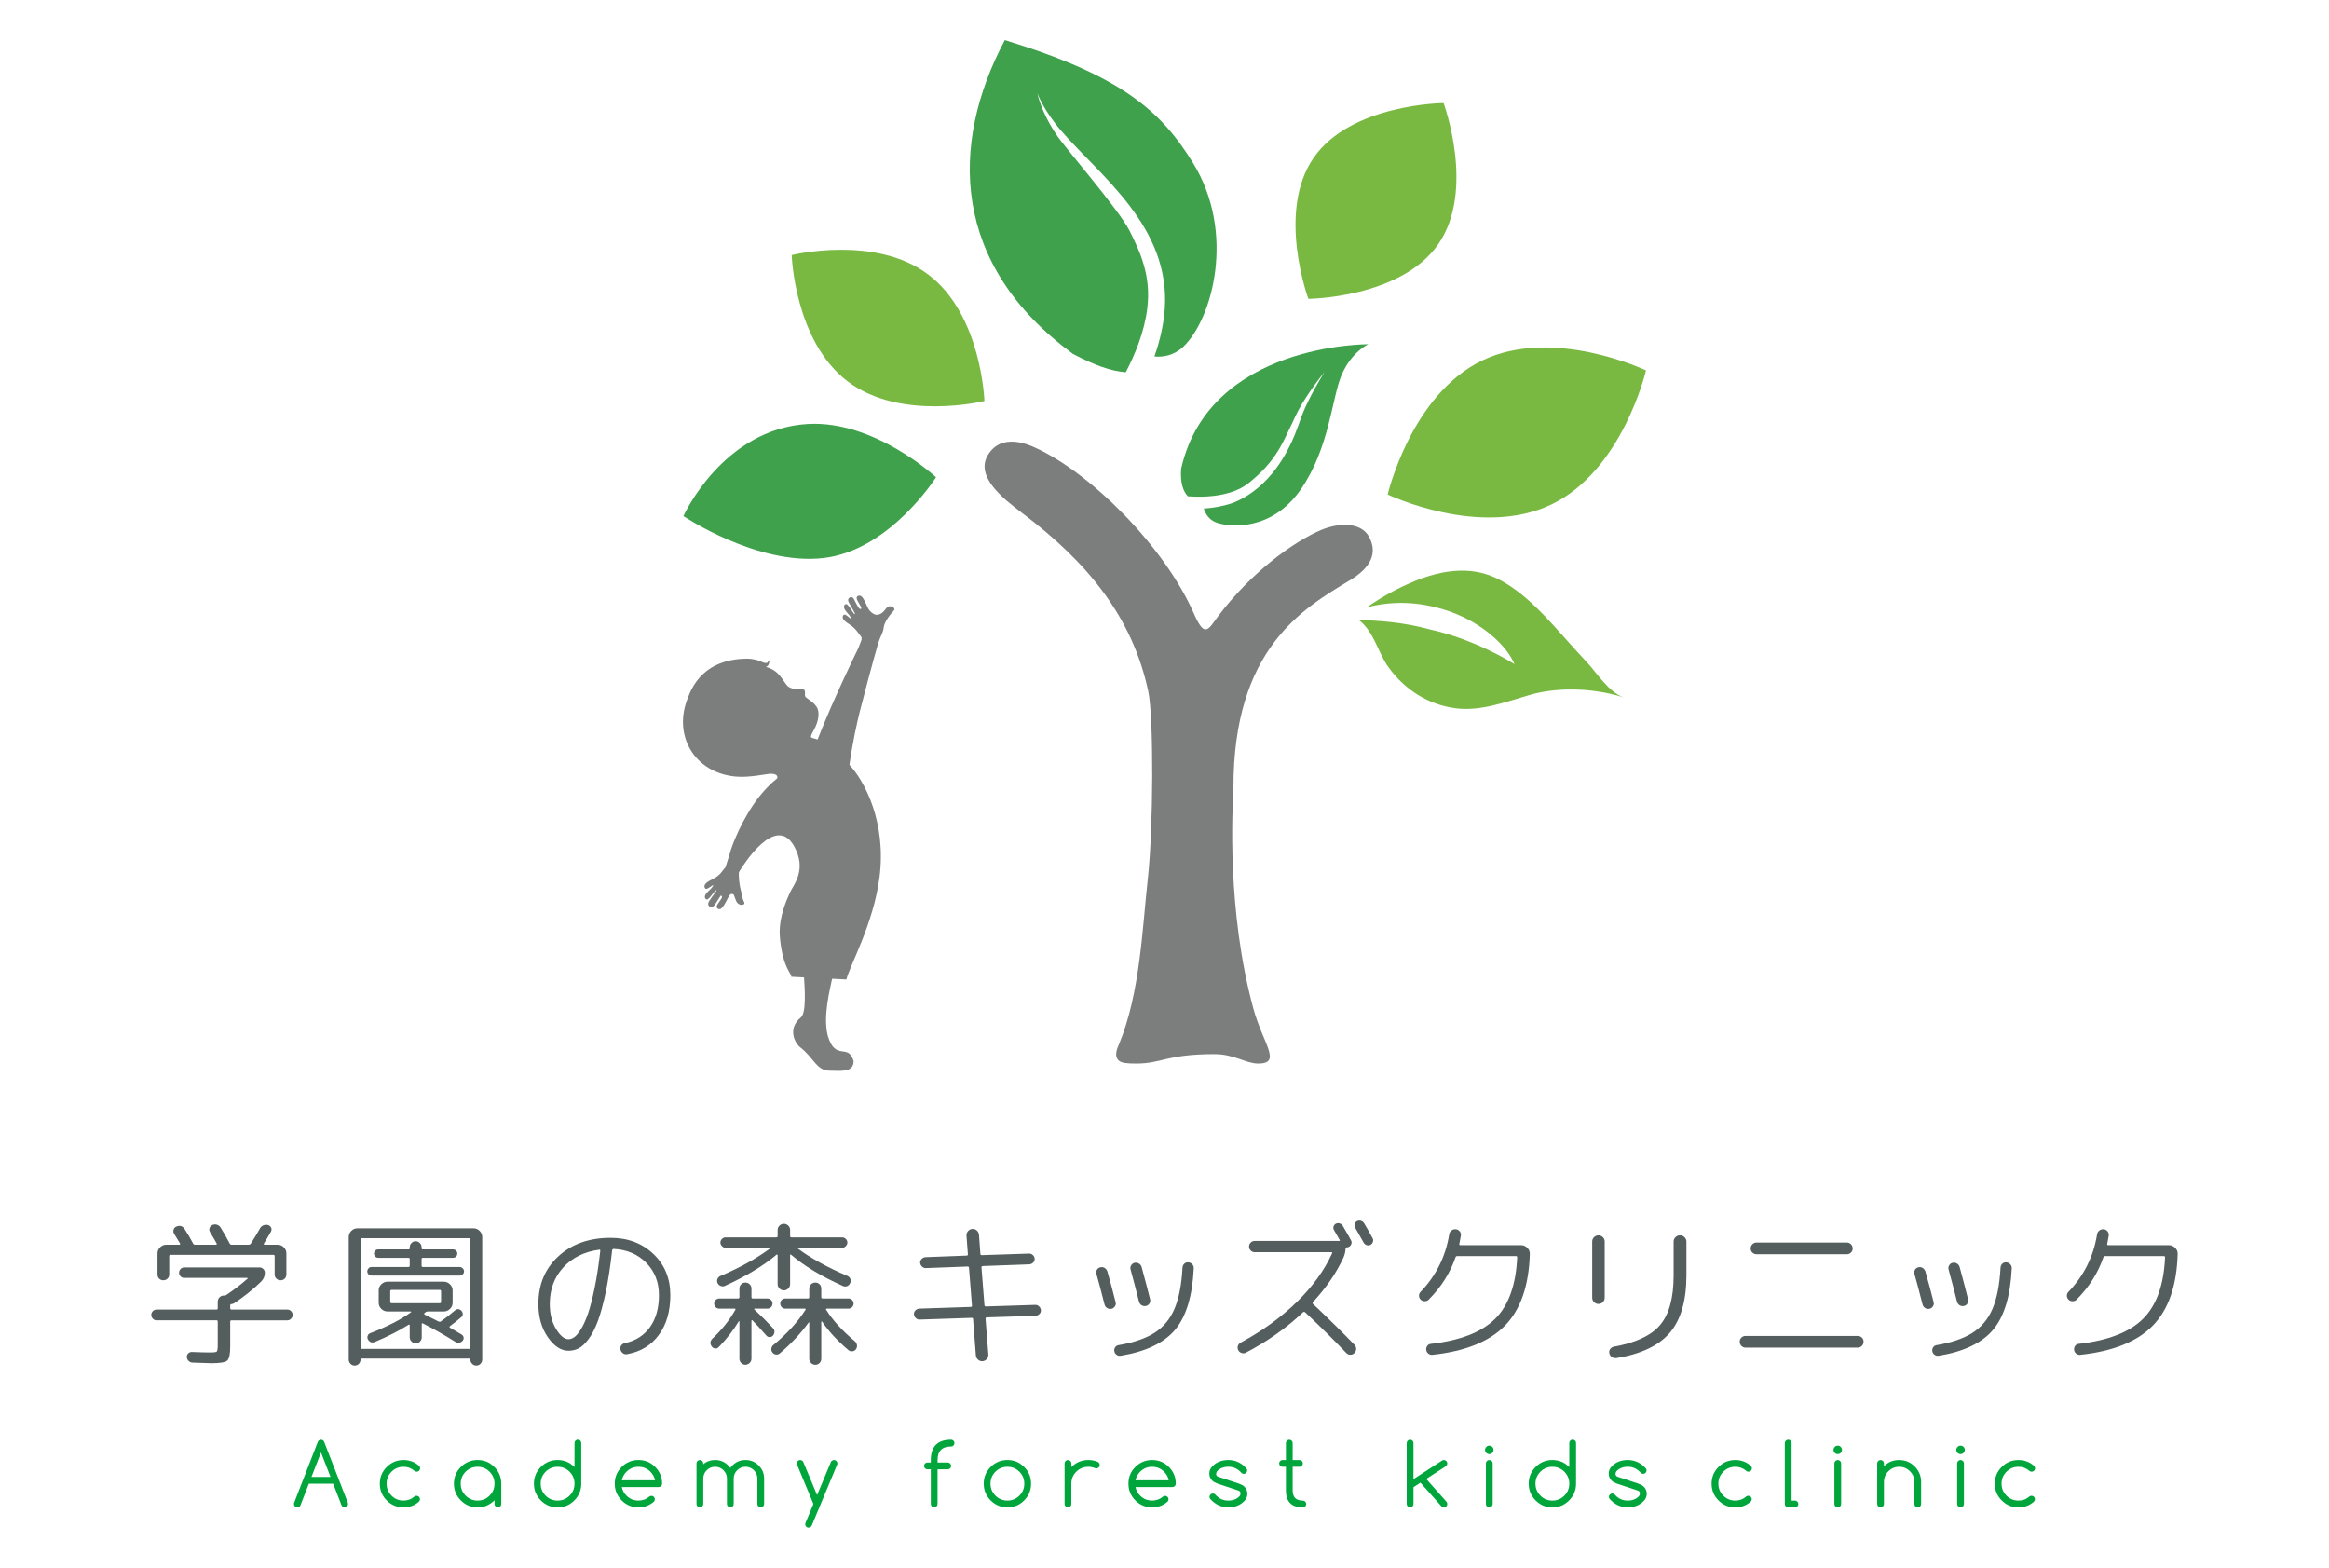 <?xml version="1.0" encoding="UTF-8"?>
<svg id="_レイヤー_8" data-name="レイヤー_8" xmlns="http://www.w3.org/2000/svg" version="1.1" viewBox="0 0 177.139 119.23">
  <!-- Generator: Adobe Illustrator 30.0.0, SVG Export Plug-In . SVG Version: 2.1.1 Build 123)  -->
  <defs>
    <style>
      .st0 {
        fill: #00a63c;
      }

      .st1 {
        fill: #3fa14c;
      }

      .st2 {
        fill: #79b942;
      }

      .st3 {
        fill: #555e5f;
      }

      .st4 {
        fill: #7c7e7e;
      }
    </style>
  </defs>
  <path class="st3" d="M11.911,100.416c-.11,0-.205-.042-.285-.125-.079-.083-.119-.179-.119-.291,0-.11.04-.205.119-.285.079-.079.174-.118.285-.118h4.555c.063,0,.095-.032.095-.096v-.498c0-.134.045-.248.136-.339.091-.091.203-.136.339-.136h.036c.063,0,.115-.016.154-.048.008-.008.015-.016.024-.024.008-.008.015-.012.024-.012.561-.38,1.079-.778,1.553-1.198.016-.008.02-.02.012-.036-.008-.015-.02-.023-.035-.023h-4.793c-.11,0-.203-.04-.279-.119-.075-.08-.112-.17-.112-.274,0-.11.039-.205.118-.284.079-.079.17-.118.273-.118h5.742c.103,0,.193.039.273.118.079.079.119.174.119.284,0,.262-.095.487-.285.677-.602.585-1.281,1.131-2.04,1.636-.04.032-.107.056-.202.072-.071,0-.107.032-.107.095v.225c0,.064.036.096.107.096h4.235c.11,0,.205.039.285.118.079.08.119.174.119.285,0,.111-.04.208-.119.291-.079.083-.174.125-.285.125h-4.235c-.071,0-.107.032-.107.095v1.886c0,.586-.075.945-.226,1.08-.15.134-.55.202-1.198.202-.103,0-.59-.015-1.459-.048-.111-.008-.206-.051-.285-.13-.079-.08-.123-.174-.131-.285-.008-.111.028-.206.107-.285.079-.08.174-.115.285-.107.633.024,1.095.035,1.388.035.285,0,.45-.023.498-.071.047-.047.071-.213.071-.498v-1.78c0-.063-.032-.095-.095-.095h-4.555ZM21.656,97.243c-.083.083-.188.125-.315.125s-.233-.042-.32-.125c-.087-.083-.131-.188-.131-.315v-1.399c0-.063-.032-.095-.095-.095h-7.829c-.063,0-.095.032-.095.095v1.399c0,.126-.044.232-.13.315-.087.083-.194.125-.321.125-.127,0-.232-.042-.315-.125-.083-.083-.125-.188-.125-.315v-1.601c0-.182.066-.339.196-.468.131-.131.287-.196.469-.196h.996c.024,0,.042-.01.054-.03.012-.02.014-.038.006-.053-.103-.174-.257-.427-.463-.759-.055-.095-.067-.196-.035-.303.032-.107.098-.185.202-.232.261-.119.474-.055.64.19.214.324.427.688.64,1.091.024.063.075.095.155.095h1.589c.024,0,.042-.012.054-.036.012-.023.009-.044-.006-.059-.087-.166-.253-.451-.498-.854-.063-.103-.077-.208-.042-.315.036-.107.105-.184.208-.232.119-.056.239-.063.362-.023.123.039.215.115.279.225.245.396.475.799.688,1.21.032.055.08.083.143.083h1.304c.063,0,.115-.028.155-.083.308-.482.541-.87.7-1.162.062-.111.152-.188.267-.232s.231-.05.35-.018c.11.04.188.107.232.202.043.095.037.194-.018.297-.198.356-.376.657-.534.902-.015.015-.017.036-.006.059.012.024.03.036.054.036h.997c.181,0,.338.065.468.196.13.13.196.286.196.468v1.601c0,.126-.042.232-.125.315"/>
  <path class="st3" d="M27.296,103.719c-.087.091-.194.137-.321.137-.126,0-.233-.045-.321-.137-.087-.091-.13-.199-.13-.326v-9.312c0-.181.065-.338.196-.469.13-.13.286-.195.468-.195h8.825c.182,0,.339.065.468.195.131.131.196.287.196.469v9.312c0,.127-.044.235-.13.326-.087.091-.194.137-.321.137s-.233-.045-.321-.137c-.087-.091-.13-.199-.13-.326,0-.048-.024-.071-.072-.071h-8.208c-.048,0-.072.023-.072.071,0,.127-.044.235-.13.326M27.426,94.26v8.232c0,.063.036.095.107.095h8.138c.071,0,.107-.032.107-.095v-8.232c0-.063-.036-.095-.107-.095h-8.138c-.071,0-.107.032-.107.095M28.257,97.011c-.087,0-.162-.032-.226-.095s-.095-.138-.095-.226c0-.086.032-.163.095-.231.063-.068.138-.101.226-.101h2.8c.071,0,.106-.032.106-.095v-.51c0-.063-.035-.095-.106-.095h-2.29c-.086,0-.162-.032-.225-.095s-.095-.138-.095-.226c0-.086.032-.162.095-.225.063-.063.138-.095.225-.095h2.313c.056,0,.083-.028.083-.084v-.071c0-.127.044-.235.131-.326.087-.091.194-.137.321-.137.127,0,.233.046.321.137.086.091.13.199.13.326v.071c0,.056.028.084.083.084h2.313c.087,0,.162.032.226.095.063.063.095.138.095.225,0,.087-.032.162-.095.226-.063.063-.138.095-.226.095h-2.289c-.071,0-.107.032-.107.095v.51c0,.063.036.095.107.095h2.788c.087,0,.164.033.232.101.067.067.101.144.101.231,0,.087-.034.162-.101.226-.068.063-.144.095-.232.095h-6.702ZM35.113,101.495c.087.056.137.131.149.226.012.095-.014.178-.077.249-.182.182-.372.206-.569.072-.72-.459-1.534-.922-2.444-1.388-.063-.032-.095-.015-.095.048v.996c0,.127-.044.236-.131.327-.086.091-.193.137-.32.137-.126,0-.236-.046-.327-.137-.091-.091-.137-.199-.137-.327v-.902c0-.023-.009-.041-.029-.053-.02-.012-.038-.009-.054.006-.727.459-1.581.894-2.562,1.305-.229.096-.408.032-.533-.19-.048-.086-.054-.18-.018-.279.035-.098.101-.163.196-.195,1.289-.498,2.321-1.028,3.095-1.59.016-.015.02-.03.012-.041-.008-.012-.02-.018-.035-.018h-1.756c-.182,0-.34-.066-.474-.196-.135-.131-.202-.287-.202-.469v-.937c0-.182.067-.338.202-.468.134-.13.292-.196.474-.196h4.271c.181,0,.339.066.474.196.134.131.202.286.202.468v.937c0,.182-.068.339-.202.469-.135.13-.293.196-.474.196h-1.234c-.063,0-.122.027-.178.083l-.023.012c-.016.008-.024.015-.024.023-.048.048-.044.087.012.119.237.111.585.285,1.044.522.079.032.138.032.178,0,.332-.23.688-.506,1.068-.83.174-.15.344-.143.51.023.063.071.095.156.095.255,0,.099-.04.175-.119.231-.269.23-.557.459-.866.688-.016.008-.024.026-.024.053,0,.028.012.046.036.054.197.111.494.285.889.521M29.775,99.111h3.677c.063,0,.095-.036.095-.107v-.794c0-.072-.032-.107-.095-.107h-3.677c-.063,0-.095.035-.095.107v.794c0,.071.032.107.095.107"/>
  <path class="st3" d="M43.238,102.729c-.569,0-1.093-.345-1.571-1.032-.479-.688-.718-1.53-.718-2.527,0-1.487.508-2.697,1.524-3.63,1.016-.933,2.339-1.4,3.968-1.4,1.312,0,2.398.409,3.256,1.228.858.819,1.287,1.861,1.287,3.126,0,1.234-.293,2.246-.878,3.036-.586.792-1.388,1.277-2.408,1.459-.119.024-.227-.002-.327-.077-.099-.075-.16-.172-.184-.291-.024-.11-.002-.211.065-.303.068-.091.161-.148.28-.172.814-.173,1.449-.58,1.904-1.215.455-.637.682-1.449.682-2.438,0-.98-.322-1.799-.967-2.455-.645-.656-1.473-1.009-2.485-1.056-.056,0-.091.036-.107.107-.135,1.218-.299,2.286-.492,3.203-.194.917-.396,1.653-.605,2.206-.209.554-.443,1.003-.7,1.346-.256.345-.506.578-.747.7-.241.122-.5.184-.777.184M45.564,95.042c-1.139.158-2.048.61-2.729,1.358-.68.747-1.02,1.67-1.02,2.77,0,.743.158,1.376.474,1.898.316.522.633.783.949.783.143,0,.289-.051.439-.154.15-.103.32-.307.509-.611.19-.304.368-.696.534-1.175.166-.479.333-1.128.504-1.951.169-.822.314-1.768.433-2.835,0-.072-.032-.099-.095-.083"/>
  <path class="st3" d="M54.199,101.791c.727-.687,1.305-1.415,1.732-2.182.016-.016.018-.033.006-.053-.012-.02-.029-.03-.053-.03h-1.175c-.111,0-.203-.038-.279-.113-.075-.075-.113-.168-.113-.279,0-.102.038-.191.113-.267.075-.075.168-.113.279-.113h1.423c.072,0,.107-.036.107-.107v-.652c0-.126.044-.233.131-.321.086-.087.193-.131.321-.131.126,0,.235.043.326.131s.137.194.137.321v.652c0,.071.032.107.095.107h1.115c.111,0,.203.038.279.113.075.075.113.164.113.267,0,.11-.038.203-.113.279-.075.075-.168.113-.279.113h-.961c-.015,0-.027.006-.036.018-.008.012-.008.026,0,.041.498.459.973.933,1.424,1.423.079.079.116.173.112.279-.003.106-.041.203-.112.29-.072.08-.158.117-.262.114-.103-.004-.186-.046-.249-.125-.443-.506-.795-.89-1.056-1.151-.016-.016-.032-.018-.048-.006-.015.011-.023.026-.023.041v2.882c0,.126-.046.235-.137.326-.091.091-.2.136-.326.136-.127,0-.234-.045-.321-.136-.087-.091-.131-.2-.131-.326v-2.823c0-.016-.006-.026-.018-.03-.012-.004-.021-.002-.029.006-.411.688-.921,1.345-1.53,1.969-.079.08-.17.113-.274.102-.103-.012-.185-.062-.249-.149-.158-.214-.138-.419.059-.617M54.804,97.035c1.487-.633,2.741-1.328,3.76-2.088.032-.031.024-.047-.024-.047h-3.345c-.103,0-.196-.042-.279-.125-.083-.083-.125-.176-.125-.279,0-.102.039-.193.119-.273.079-.079.174-.119.285-.119h3.843c.071,0,.107-.035.107-.107v-.45c0-.134.047-.247.143-.339.095-.091.205-.136.332-.136.127,0,.238.045.333.136.095.091.142.204.142.339v.45c0,.072.032.107.095.107h3.855c.11,0,.206.04.285.119.079.08.119.17.119.273,0,.103-.042.196-.125.279-.083.083-.176.125-.279.125h-3.345c-.016,0-.026.006-.03.018-.004.012.002.025.018.041.988.736,2.242,1.427,3.76,2.076.11.047.186.122.226.225.039.103.035.21-.012.321-.048.111-.123.188-.226.232s-.209.042-.321-.006c-1.652-.744-2.97-1.538-3.95-2.385-.047-.031-.071-.019-.071.036v2.206c0,.126-.047.238-.142.332-.095.095-.206.142-.333.142-.126,0-.237-.047-.332-.142-.096-.095-.143-.206-.143-.332v-2.206c0-.015-.01-.029-.03-.041-.02-.012-.033-.014-.041-.006-.997.846-2.31,1.64-3.938,2.384-.103.047-.21.049-.321.006-.111-.044-.19-.116-.237-.22-.048-.11-.05-.217-.006-.321.043-.103.121-.178.231-.225M65.017,102.005c.087.08.14.176.16.291s-.006.22-.077.315c-.063.095-.154.148-.273.16-.119.012-.221-.021-.309-.101-.822-.696-1.487-1.416-1.993-2.158-.009-.016-.02-.02-.036-.012-.015.008-.024.02-.024.036v2.799c0,.126-.043.235-.13.326-.087.091-.194.136-.321.136s-.235-.045-.326-.136c-.091-.091-.137-.2-.137-.326v-2.728c0-.048-.016-.056-.048-.024-.609.839-1.34,1.622-2.194,2.348-.087.072-.186.099-.297.084-.11-.016-.197-.068-.261-.155-.071-.087-.099-.185-.083-.297.015-.11.067-.202.154-.273,1.052-.869,1.867-1.763,2.444-2.681.015-.016.018-.033.006-.053-.012-.02-.03-.03-.054-.03h-1.494c-.103,0-.191-.038-.267-.113-.075-.075-.113-.168-.113-.279,0-.111.038-.202.113-.273.075-.071.164-.107.267-.107h1.732c.063,0,.095-.036.095-.107v-.652c0-.126.045-.233.137-.321.091-.087.199-.131.326-.131s.233.043.321.131.13.194.13.321v.652c0,.071.036.107.107.107h1.958c.111,0,.203.038.279.113.075.075.113.164.113.267,0,.11-.038.203-.113.279-.075.075-.168.113-.279.113h-1.649c-.024,0-.041.01-.053.03-.012.02-.01.037.006.053.506.807,1.233,1.605,2.182,2.396"/>
  <path class="st3" d="M69.952,100.356c-.111.008-.209-.03-.297-.113s-.134-.18-.142-.291c-.009-.111.029-.208.112-.291.083-.083.18-.128.291-.137l3.915-.13c.062,0,.095-.032.095-.095l-.226-2.882c0-.063-.036-.095-.107-.095l-3.167.118c-.111.009-.209-.029-.297-.113-.087-.082-.134-.179-.142-.29-.009-.111.029-.208.112-.291.083-.084.18-.129.291-.137l3.132-.119c.063,0,.095-.032.095-.095l-.107-1.423c-.008-.126.03-.239.113-.339.083-.098.191-.156.326-.172.126-.008.239.03.339.113.098.083.156.192.172.327l.107,1.458c0,.064.039.096.119.096l3.571-.119c.11-.008.209.027.297.107.086.079.134.173.142.285.008.111-.03.208-.113.291-.083.083-.18.128-.291.136l-3.547.131c-.063,0-.095.036-.095.107l.226,2.87c0,.063.039.095.118.095l3.737-.119c.11-.008.209.03.297.113.086.083.134.18.142.291.008.111-.03.208-.113.291-.083.083-.18.128-.291.137l-3.712.118c-.063,0-.095.036-.095.107l.214,2.717c.008.126-.03.239-.113.339-.083.098-.192.155-.327.172-.127.008-.239-.03-.338-.113-.099-.083-.156-.192-.172-.327l-.214-2.764c0-.063-.036-.095-.107-.095l-3.95.131Z"/>
  <path class="st3" d="M84.008,99.205c-.237-.94-.443-1.715-.616-2.324-.032-.111-.018-.215.042-.315.059-.099.144-.16.255-.184.119-.032.227-.016.326.047.099.063.168.15.208.261.238.831.447,1.614.629,2.349.032.111.014.215-.054.315-.067.099-.156.16-.267.184-.119.024-.227.004-.327-.059-.098-.063-.164-.155-.196-.274M90.075,96.109c.084-.079.184-.115.303-.106.119.008.22.057.303.148.083.091.121.196.113.315-.103,2.119-.58,3.679-1.429,4.679-.851,1-2.228,1.655-4.134,1.964-.111.015-.212-.009-.303-.071-.091-.064-.148-.15-.172-.262-.024-.11-.004-.214.059-.308.063-.096.15-.15.261-.167,1.163-.197,2.08-.514,2.752-.949.672-.435,1.175-1.044,1.506-1.827.333-.783.534-1.822.605-3.119.008-.119.053-.218.136-.297M87.425,99.134c-.063.103-.154.166-.273.19-.119.024-.227.004-.327-.059s-.164-.155-.196-.274c-.197-.79-.411-1.604-.64-2.443-.032-.11-.016-.218.048-.32.062-.103.15-.167.261-.191.118-.023.229-.004.332.06.103.063.17.154.202.273.253.925.467,1.739.641,2.443.031.111.015.218-.048.321"/>
  <path class="st3" d="M103.023,102.278c.086.086.128.193.124.32-.003.126-.05.229-.136.309-.087.087-.192.128-.315.125-.123-.004-.224-.05-.303-.137-.973-1.02-2.017-2.051-3.131-3.096-.056-.039-.107-.039-.155,0-1.241,1.179-2.688,2.203-4.342,3.072-.103.056-.211.066-.326.03-.115-.036-.2-.105-.256-.208-.055-.11-.067-.22-.035-.326.032-.107.103-.192.214-.256,1.652-.893,3.076-1.923,4.27-3.09,1.194-1.166,2.088-2.398,2.681-3.695.032-.063.012-.095-.059-.095h-5.825c-.118,0-.219-.042-.302-.125-.084-.083-.125-.184-.125-.303,0-.118.041-.22.125-.303.083-.083.184-.124.302-.124h6.406c.071,0,.091-.024.059-.072-.032-.055-.077-.134-.136-.237-.06-.102-.113-.196-.161-.279-.047-.083-.091-.161-.13-.232-.056-.087-.069-.178-.042-.273.027-.095.085-.166.172-.214.087-.047.182-.057.285-.029.103.027.182.085.238.172.332.562.545.937.64,1.127.048.087.054.178.018.273-.036.095-.097.167-.184.214-.048.024-.095.036-.143.036-.071,0-.106.032-.106.095-.016.237-.068.458-.155.664-.53,1.162-1.304,2.297-2.325,3.404-.047.064-.044.115.012.155,1.084,1.02,2.131,2.052,3.144,3.096M103.071,93.369c-.056-.087-.068-.179-.036-.279.032-.099.091-.172.179-.22.095-.047.193-.055.296-.023.103.032.182.091.238.178.205.34.423.723.652,1.151.048.087.054.18.018.279-.035.099-.097.172-.184.22-.095.047-.192.053-.291.018-.099-.036-.176-.101-.232-.197-.158-.284-.371-.66-.64-1.127"/>
  <path class="st3" d="M108.681,98.826c-.079.087-.182.133-.309.136-.126.004-.233-.038-.321-.124-.079-.08-.121-.176-.124-.291-.004-.115.033-.212.113-.291,1.178-1.226,1.905-2.681,2.182-4.366.015-.126.071-.227.166-.303.095-.074.206-.109.333-.101.119.009.217.06.297.155.079.095.11.202.095.321-.04.245-.079.458-.119.64-.016.063.012.095.083.095h4.614c.182,0,.34.067.474.202.134.134.197.292.19.474-.071,2.404-.698,4.215-1.88,5.432-1.182,1.218-3.019,1.961-5.51,2.23-.119.016-.226-.012-.321-.083s-.15-.166-.166-.285c-.016-.11.01-.214.077-.309.068-.095.156-.146.268-.154,2.237-.253,3.869-.888,4.893-1.904,1.024-1.016,1.583-2.572,1.678-4.668,0-.071-.032-.107-.095-.107h-4.46c-.064,0-.107.028-.131.083-.411,1.194-1.087,2.266-2.028,3.215"/>
  <path class="st3" d="M121.908,99.034c-.095.091-.206.136-.333.136s-.237-.045-.332-.136-.143-.203-.143-.339v-4.27c0-.134.048-.247.143-.339.095-.091.205-.136.332-.136s.238.045.333.136c.095.092.142.204.142.339v4.27c0,.135-.047.248-.142.339M122.951,103.286c-.127.015-.241-.008-.344-.071-.103-.063-.171-.159-.202-.286-.032-.118-.012-.226.059-.326.071-.099.166-.161.285-.184,1.676-.301,2.853-.856,3.529-1.667.676-.81,1.015-2.058,1.015-3.742v-2.574c0-.134.047-.25.142-.345.095-.095.209-.142.344-.142.134,0,.249.047.344.142s.143.21.143.345v2.55c0,1.922-.417,3.375-1.251,4.36-.834.985-2.188,1.631-4.063,1.939"/>
  <path class="st3" d="M132.773,102.491c-.127,0-.233-.044-.321-.131-.087-.086-.131-.193-.131-.32s.044-.232.131-.315c.087-.083.193-.125.321-.125h8.516c.127,0,.233.042.321.125.086.083.13.188.13.315s-.044.233-.13.32c-.087.087-.194.131-.321.131h-8.516ZM133.604,94.496h6.856c.126,0,.233.044.32.131s.131.193.131.32c0,.127-.044.232-.131.315-.087.083-.193.125-.32.125h-6.856c-.127,0-.233-.042-.321-.125-.087-.083-.13-.187-.13-.315,0-.126.043-.232.13-.32.087-.087.194-.131.321-.131"/>
  <path class="st3" d="M146.225,99.205c-.238-.94-.444-1.715-.617-2.324-.032-.111-.018-.215.041-.315.06-.099.144-.16.256-.184.119-.032.227-.016.326.047.099.063.168.15.208.261.238.831.447,1.614.629,2.349.032.111.014.215-.054.315-.067.099-.156.16-.267.184-.119.024-.227.004-.327-.059-.098-.063-.164-.155-.195-.274M152.291,96.109c.084-.079.185-.115.303-.106.119.008.22.057.303.148.083.091.121.196.113.315-.103,2.119-.58,3.679-1.429,4.679-.851,1-2.228,1.655-4.134,1.964-.111.015-.212-.009-.303-.071-.091-.064-.149-.15-.172-.262-.024-.11-.004-.214.059-.308.063-.096.15-.15.262-.167,1.162-.197,2.079-.514,2.752-.949.672-.435,1.175-1.044,1.506-1.827.333-.783.534-1.822.605-3.119.008-.119.053-.218.136-.297M149.641,99.134c-.063.103-.154.166-.273.19-.119.024-.227.004-.327-.059-.098-.063-.164-.155-.196-.274-.197-.79-.411-1.604-.64-2.443-.032-.11-.016-.218.047-.32.064-.103.15-.167.262-.191.118-.023.229-.004.332.06.103.063.17.154.202.273.253.925.467,1.739.64,2.443.032.111.016.218-.047.321"/>
  <path class="st3" d="M157.956,98.826c-.08.087-.182.133-.309.136-.126.004-.233-.038-.32-.124-.079-.08-.121-.176-.125-.291-.004-.115.033-.212.113-.291,1.178-1.226,1.905-2.681,2.182-4.366.015-.126.071-.227.166-.303.095-.074.205-.109.333-.101.118.009.217.06.296.155.08.095.111.202.096.321-.04.245-.079.458-.119.64-.016.063.012.095.083.095h4.614c.182,0,.34.067.474.202.134.134.197.292.19.474-.071,2.404-.698,4.215-1.88,5.432-1.182,1.218-3.019,1.961-5.51,2.23-.119.016-.226-.012-.321-.083s-.15-.166-.166-.285c-.016-.11.01-.214.077-.309.068-.095.156-.146.267-.154,2.238-.253,3.869-.888,4.894-1.904,1.024-1.016,1.583-2.572,1.678-4.668,0-.071-.032-.107-.095-.107h-4.46c-.063,0-.106.028-.13.083-.411,1.194-1.087,2.266-2.028,3.215"/>
  <path class="st1" d="M89.837,35.633c-.085,1.128.172,1.758.507,2.109.921.067,2.081.054,3.178-.274.627-.19,1.215-.498,1.67-.913.539-.449.963-.871,1.325-1.308.712-.861,1.079-1.651,1.203-1.899.121-.252.345-.704.603-1.253.241-.548.573-1.208.943-1.758.718-1.137,1.481-2.054,1.48-2.053.002-.002-.643,1.004-1.227,2.193-.309.599-.545,1.223-.741,1.805-.208.573-.405,1.054-.532,1.316-.249.489-1.49,3.451-4.467,4.647-.756.26-1.516.384-2.221.434.121.379.387.863.971,1.067,1.022.352,4.18.663,6.39-2.501,2.208-3.164,2.373-7.009,3.133-8.756.759-1.747,2.022-2.311,2.022-2.311,0,0-12.062-.094-14.236,9.456"/>
  <path class="st2" d="M110.713,53.866c1.906.245,3.762-.477,5.7-1.032,1.608-.464,4.276-.666,7.093.203-1.112-.343-2.095-1.917-2.819-2.684-2.25-2.37-4.165-5.003-6.709-6.299-1.724-.88-3.9-.97-6.809.324-1.314.568-2.47,1.293-3.235,1.823,1.252-.356,3.146-.555,5.252-.017,2.29.551,3.955,1.75,4.859,2.688.874.892,1.144,1.645,1.139,1.64-.185-.144-3.085-1.914-6.415-2.639-2.014-.56-4.066-.697-5.407-.709,1.114.839,1.462,2.471,2.192,3.51,1.215,1.722,3.027,2.916,5.16,3.191"/>
  <path class="st2" d="M117.998,38.365c-5.425,2.607-12.454-.756-12.454-.756,0,0,1.768-7.589,7.193-10.195,5.426-2.606,12.455.757,12.455.757,0,0-1.766,7.589-7.194,10.194"/>
  <path class="st2" d="M99.908,12.004c2.841-4.11,9.887-4.165,9.887-4.165,0,0,2.445,6.611-.396,10.722-2.841,4.111-9.887,4.166-9.887,4.166,0,0-2.443-6.61.396-10.722"/>
  <path class="st1" d="M76.425,3.049c-4.242,7.991-4.048,17.09,5.182,23.867,1.621.854,2.891,1.309,4.016,1.394.693-1.327,1.422-3.059,1.642-4.901.286-2.429-.528-4.228-1.367-5.886-.82-1.612-4.949-6.348-5.529-7.254-1.223-1.801-1.467-3.175-1.464-3.173-.003-.002.433,1.262,1.839,2.886,2.94,3.399,8.304,7.287,7.843,13.549-.096,1.29-.409,2.499-.786,3.579.639.066,1.483-.062,2.211-.754,2.193-2.091,4.006-8.638.727-13.963-2.458-3.993-5.483-6.639-14.313-9.344"/>
  <path class="st1" d="M62.631,42.44c-5.051.579-10.653-3.192-10.653-3.192,0,0,2.988-6.642,9.486-7.003,5.074-.281,9.728,4.05,9.728,4.05,0,0-3.511,5.568-8.561,6.145"/>
  <path class="st2" d="M64.471,29.007c-4.048-3.064-4.257-9.608-4.257-9.608,0,0,6.355-1.574,10.402,1.491,4.048,3.065,4.257,9.608,4.257,9.608,0,0-6.353,1.574-10.402-1.491"/>
  <path class="st4" d="M93.812,59.969c-.026-10.686,5.355-13.722,8.875-15.848,1.575-.952,2.117-2.059,1.435-3.306-.605-1.108-2.285-1.098-3.712-.479-2.007.872-5.214,3.139-7.764,6.531-.739.984-.996,1.72-1.834-.19-2.254-5.13-7.85-10.707-12.081-12.634-.612-.279-2.575-1.113-3.591.558-.986,1.625,1.116,3.296,2.596,4.411,4.997,3.764,8.4,7.93,9.601,13.581.418,1.97.387,10.394-.031,14.173-.419,3.78-.586,8.772-2.199,12.653-.085.203-.425.872-.016,1.239.208.187.608.229,1.334.229,1.943,0,2.285-.718,5.955-.718,1.496,0,2.387.718,3.31.718,1.845,0,.373-1.494-.359-4.174-2.033-7.444-1.602-15.187-1.517-16.746"/>
  <path class="st4" d="M67.37,46.307c-.38.555-.778.439-.778.439,0,0-.225-.035-.473-.339-.165-.201-.377-.911-.629-1.074-.119-.076-.508-.038-.25.388.368.609.273.556.221.588-.118.073-.321-.377-.532-.778-.132-.25-.561-.072-.378.269.273.512.493.827.473.886-.047.141-.351-.508-.585-.712-.147-.126-.441.139-.062.551.384.415.451.621.297.505-.156-.119-.425-.402-.532-.241-.19.285.204.52.53.739.45.302.662.709.845.921.018.02.016.114.009.213l-.249.641s-1.857,3.767-3.095,6.94c-.497-.194-.679-.013-.295-.697.4-.715.487-1.441.2-1.823-.297-.398-.487-.437-.789-.691-.209-.174.139-.642-.355-.61-.211.013-.838-.005-1.072-.283-.409-.486-.631-1.153-1.621-1.421.355-.087.286-.755.148-.372-.032.09-.197.11-.436,0-.328-.152-.676-.258-1.221-.251-1.352.015-3.477.436-4.391,2.895-1.229,2.889.447,5.791,3.617,6.071,1.058.094,2.34-.216,2.669-.216.524,0,.511.258.471.354-.384.299-1.145.999-1.839,2.04-1.176,1.764-1.72,3.459-1.769,3.7-.098.298-.238.731-.302.954,0,0-.015.073-.063.119-.201.194-.313.537-.922.842-.356.178-.758.388-.595.688.093.171.386-.09.552-.192.163-.1.078.097-.34.476-.414.377-.144.668.013.555.25-.181.611-.801.645-.657.014.061-.242.331-.558.816-.211.324.118.562.335.38.215-.181.561-.935.605-.798.036.104.169.009-.253.583-.295.4.103.495.215.408.278-.216.498-.792.642-1.008.144-.217.326-.073.326-.073l.182.466c.184.468.763.356.615.104-.145-.251-.222-.792-.222-.792-.187-.666-.19-1.219-.177-1.475.317-.533,2.794-4.49,4.199-1.982.987,1.765-.017,2.906-.274,3.447-.88,1.852-.864,2.957-.79,3.644.243,2.248.875,2.558.85,2.839l.971.048c.047.757.192,2.686-.24,3.043-1.048.865-.456,1.958-.046,2.278,1.046.811,1.23,1.777,2.234,1.777.773,0,1.822.181,1.822-.73-.411-1.413-1.368.046-1.96-1.913-.393-1.456.165-3.554.325-4.35l1.086.053c.274-1.106,2.064-4.23,2.52-7.783.533-4.159-1.127-7.295-2.288-8.537.251-1.771.6-3.308.778-4.017.276-1.104.992-3.793,1.408-5.234.013-.037.025-.071.039-.115.135-.409.297-.607.374-1.016,0,0-.023-.494.774-1.352.199-.214-.323-.544-.608-.13"/>
  <path class="st0" d="M23.492,112.838l-.639,1.643c-.013.03-.032.058-.055.084-.051.049-.113.073-.184.073-.07,0-.131-.025-.181-.075-.05-.051-.075-.111-.075-.182,0-.04.007-.077.022-.11l1.787-4.597c.013-.038.036-.074.068-.106.05-.049.109-.074.18-.074s.132.025.183.074c.03.032.051.068.064.106l1.788,4.597c.015.033.022.069.022.11,0,.071-.026.131-.075.182-.05.051-.111.075-.182.075s-.131-.025-.18-.073c-.026-.026-.044-.054-.057-.084l-.64-1.643h-1.846ZM25.138,112.323l-.723-1.862-.724,1.862h1.447Z"/>
  <path class="st0" d="M31.686,113.758c.071,0,.132.026.182.075.05.051.075.111.075.182s-.027.133-.08.19c-.333.289-.723.434-1.174.434-.497,0-.921-.176-1.273-.527-.352-.352-.527-.776-.527-1.274,0-.497.175-.921.527-1.273.351-.352.775-.527,1.273-.527.45,0,.841.144,1.174.434.06.053.09.12.09.199,0,.071-.025.131-.075.181-.05.05-.111.076-.182.076-.062,0-.116-.02-.164-.058-.239-.212-.521-.318-.842-.318-.356,0-.659.126-.91.376-.251.25-.376.554-.376.909s.125.659.376.91c.25.251.554.376.91.376.321,0,.602-.105.839-.316.044-.034.097-.051.157-.051"/>
  <path class="st0" d="M37.611,114.098c-.36.36-.788.54-1.286.54-.497,0-.921-.176-1.274-.527-.351-.351-.527-.776-.527-1.273,0-.498.175-.922.527-1.274.352-.351.776-.527,1.274-.527.497,0,.921.176,1.273.527.351.351.527.776.527,1.274v1.543c0,.07-.025.132-.075.181-.05.051-.111.076-.182.076-.07,0-.131-.025-.181-.076-.05-.05-.076-.111-.076-.181v-.283ZM36.326,111.552c-.356,0-.659.126-.91.376-.25.25-.375.554-.375.91,0,.356.125.659.375.909.251.25.555.376.91.376.356,0,.659-.126.91-.376.251-.25.376-.554.376-.909,0-.356-.125-.66-.376-.91-.25-.25-.554-.376-.91-.376"/>
  <path class="st0" d="M43.696,109.745c0-.071.025-.132.076-.182.05-.051.11-.075.181-.075.071,0,.132.025.182.075.05.05.075.111.075.182v3.093c0,.498-.176.922-.527,1.273-.351.351-.776.528-1.273.528-.497,0-.922-.176-1.274-.528-.351-.351-.527-.775-.527-1.273,0-.497.176-.921.527-1.274.351-.351.776-.527,1.274-.527.497,0,.921.175,1.273.527.004.005.009.01.013.014v-1.833ZM43.696,112.838c0-.356-.126-.659-.376-.91-.25-.25-.554-.376-.91-.376-.356,0-.659.126-.91.376-.25.251-.376.554-.376.91,0,.356.126.659.376.91.251.251.554.376.91.376.356,0,.659-.125.91-.376.25-.25.376-.554.376-.91"/>
  <path class="st0" d="M49.549,113.764c.071,0,.132.026.182.075.05.051.075.111.075.182s-.025.132-.074.184c-.333.289-.724.433-1.174.433-.497,0-.921-.176-1.274-.528-.351-.351-.527-.775-.527-1.273,0-.497.175-.921.527-1.273.352-.352.776-.527,1.274-.527s.921.175,1.273.527c.351.351.527.776.527,1.273,0,.071-.025.132-.075.181-.05.05-.111.076-.182.076h-2.806c.047.246.165.464.353.652.251.251.555.376.91.376.321,0,.598-.102.829-.305.047-.036.101-.055.161-.055M49.823,112.581c-.047-.246-.165-.464-.354-.653-.25-.25-.554-.376-.91-.376-.356,0-.659.126-.91.376-.188.189-.306.407-.353.653h2.527Z"/>
  <path class="st0" d="M53.489,114.381c0,.071-.026.132-.076.181-.05.051-.11.076-.181.076-.071,0-.132-.025-.181-.076-.05-.05-.076-.11-.076-.181v-3.087c0-.07.026-.131.076-.181.05-.05.11-.075.181-.075.071,0,.132.025.181.075.05.051.076.111.076.181v.068c.255-.217.555-.325.9-.325.39,0,.723.138,1.0.415.058.057.11.119.157.183.047-.064.1-.126.157-.183.277-.277.61-.415,1-.415s.723.138,1.0.415c.276.276.415.609.415.999v1.929c0,.071-.025.132-.075.181-.05.051-.111.076-.182.076s-.131-.025-.181-.076c-.05-.05-.076-.11-.076-.181v-1.929c0-.248-.088-.461-.263-.636-.176-.176-.388-.264-.637-.264-.249,0-.461.088-.637.264-.175.175-.263.388-.263.636v1.929c0,.071-.026.132-.075.181-.05.051-.111.076-.182.076s-.131-.025-.181-.076c-.05-.05-.076-.11-.076-.181v-1.929c0-.248-.088-.461-.263-.636-.176-.176-.388-.264-.637-.264-.249,0-.461.088-.637.264-.175.175-.263.388-.263.636v1.929Z"/>
  <path class="st0" d="M61.866,114.378l-1.234-2.964c-.02-.036-.029-.076-.029-.119,0-.071.025-.131.075-.182.05-.05.111-.075.182-.075.071,0,.132.025.183.074.028.031.049.062.062.096l1.041,2.499,1.042-2.499c.013-.034.034-.066.064-.096.05-.049.109-.074.18-.074.07,0,.131.026.181.075.05.051.076.111.076.182,0,.043-.01.083-.029.119l-1.916,4.598c-.013.034-.033.065-.061.093-.052.051-.113.077-.184.077-.07,0-.131-.025-.181-.076-.05-.05-.076-.11-.076-.181,0-.043.01-.083.029-.119l.595-1.428Z"/>
  <path class="st0" d="M72.338,109.494c.071,0,.132.026.181.076.05.05.076.111.076.181,0,.071-.026.132-.076.182-.05.051-.11.075-.181.075-.686,0-1.029.343-1.029,1.029v.192h.775c.071,0,.131.026.181.075.05.051.076.111.076.182s-.026.131-.076.182c-.05.049-.11.075-.181.075h-.775v2.636c0,.071-.025.132-.075.181-.05.051-.111.076-.181.076-.071,0-.132-.025-.182-.076-.05-.05-.075-.11-.075-.181v-2.636h-.257c-.071,0-.132-.026-.182-.075-.05-.051-.075-.111-.075-.182s.025-.131.075-.182c.05-.05.111-.075.182-.075h.257v-.192c0-1.029.514-1.544,1.543-1.544"/>
  <path class="st0" d="M78.422,112.838c0,.497-.176.921-.527,1.273-.351.351-.775.527-1.273.527-.497,0-.921-.176-1.274-.527-.351-.351-.527-.776-.527-1.273,0-.498.175-.922.527-1.274.352-.351.776-.527,1.274-.527.497,0,.921.176,1.273.527.351.351.527.776.527,1.274M76.621,111.552c-.356,0-.659.126-.91.376-.25.25-.375.554-.375.91,0,.356.125.659.375.909.251.25.555.376.91.376.356,0,.659-.126.91-.376.251-.25.376-.554.376-.909,0-.356-.125-.66-.376-.91-.25-.25-.554-.376-.91-.376"/>
  <path class="st0" d="M80.971,111.295c0-.071.025-.131.075-.182.05-.05.111-.075.182-.075.071,0,.131.025.181.075.05.051.076.111.076.182v.283c.36-.36.789-.54,1.286-.54.251,0,.481.043.692.128.038.015.074.038.106.068.05.052.074.113.074.184s-.026.131-.076.181c-.05.05-.111.076-.181.076-.041,0-.079-.009-.113-.026-.152-.064-.32-.097-.502-.097-.356,0-.659.126-.91.376s-.376.554-.376.909v1.544c0,.07-.026.131-.076.181-.05.05-.11.076-.181.076-.071,0-.132-.026-.182-.076-.05-.051-.075-.111-.075-.181v-3.087Z"/>
  <path class="st0" d="M88.619,113.764c.071,0,.132.026.182.075.05.051.075.111.075.182s-.025.132-.074.184c-.333.289-.724.433-1.174.433-.497,0-.921-.176-1.274-.528-.351-.351-.527-.775-.527-1.273,0-.497.175-.921.527-1.273.352-.352.776-.527,1.274-.527s.921.175,1.273.527c.351.351.527.776.527,1.273,0,.071-.025.132-.075.181-.05.05-.111.076-.182.076h-2.806c.047.246.165.464.353.652.251.251.555.376.91.376.321,0,.598-.102.829-.305.047-.036.101-.055.161-.055M88.892,112.581c-.047-.246-.165-.464-.354-.653-.25-.25-.554-.376-.91-.376-.356,0-.659.126-.91.376-.188.189-.306.407-.353.653h2.527Z"/>
  <path class="st0" d="M92.615,112.838c-.195-.073-.331-.149-.409-.228-.152-.15-.228-.332-.228-.544s.08-.398.239-.557c.309-.315.711-.472,1.209-.472.538,0,.998.216,1.382.646.034.04.05.091.048.15,0,.071-.025.132-.075.182-.05.051-.111.075-.181.075-.071,0-.128-.022-.171-.068-.043-.044-.074-.077-.093-.097-.25-.25-.554-.376-.91-.376-.356,0-.64.112-.852.335-.051.062-.077.136-.077.221.006.101.059.169.157.206l1.582.524c.195.073.331.149.408.228.152.15.228.331.228.543,0,.213-.079.398-.238.557-.309.315-.711.473-1.209.473-.54,0-1.001-.216-1.382-.646-.032-.045-.049-.095-.049-.151,0-.07.025-.131.076-.181.05-.051.11-.075.181-.075s.127.022.17.067c.044.045.074.078.093.097.251.251.554.376.91.376.356,0,.639-.111.851-.334.052-.062.078-.136.078-.221-.007-.101-.059-.169-.157-.206l-1.582-.524Z"/>
  <path class="st0" d="M99.09,114.124c.071,0,.131.025.181.076.05.05.076.11.076.181,0,.07-.026.132-.076.181-.05.051-.11.076-.181.076-.857,0-1.286-.429-1.286-1.286v-1.8h-.258c-.07,0-.131-.026-.181-.075-.05-.05-.075-.111-.075-.182s.025-.131.075-.181c.05-.05.111-.076.181-.076h.258v-1.286c0-.071.025-.131.075-.182.05-.05.111-.075.181-.075.071,0,.132.025.182.075.05.051.075.111.075.182v1.286h.518c.07,0,.131.026.181.076.05.051.076.11.076.181s-.026.132-.076.182c-.05.05-.111.075-.181.075h-.518v1.8c0,.515.257.772.772.772"/>
  <path class="st0" d="M107.506,112.491l2.176-1.415c.041-.026.087-.039.138-.039.071,0,.131.026.181.075.05.051.076.111.076.182s-.025.131-.074.18c-.013.012-.025.023-.035.032l-1.492.971,1.53,1.723c.047.051.071.112.071.179,0,.071-.026.132-.076.182-.05.051-.11.075-.181.075-.071,0-.133-.026-.186-.077l-1.598-1.8-.53.344v1.276c0,.071-.026.132-.076.182-.05.051-.11.075-.181.075-.071,0-.132-.025-.182-.075-.05-.05-.075-.111-.075-.182v-4.63c0-.07.026-.131.075-.181.05-.05.111-.076.182-.076.071,0,.132.026.181.076.05.051.076.111.076.181v2.74Z"/>
  <path class="st0" d="M113.595,110.266c0,.088-.032.164-.095.227-.063.062-.138.094-.227.094s-.163-.032-.227-.094c-.063-.063-.095-.139-.095-.227,0-.087.032-.163.095-.227.063-.063.138-.095.227-.095s.163.032.227.095c.063.063.095.139.095.227M113.016,111.295c0-.071.025-.131.075-.182.05-.05.111-.075.182-.075.071,0,.131.025.182.075.05.051.075.111.075.182v3.087c0,.07-.026.131-.075.181-.051.05-.111.076-.182.076-.071,0-.132-.026-.182-.076-.05-.051-.075-.111-.075-.181v-3.087Z"/>
  <path class="st0" d="M119.357,109.745c0-.071.025-.132.076-.182.05-.051.11-.075.181-.075.071,0,.132.025.182.075.05.05.075.111.075.182v3.093c0,.498-.176.922-.527,1.273-.351.351-.776.528-1.273.528-.497,0-.922-.176-1.274-.528-.351-.351-.527-.775-.527-1.273,0-.497.176-.921.527-1.274.351-.351.776-.527,1.274-.527.497,0,.921.175,1.273.527.004.005.009.01.013.014v-1.833ZM119.357,112.838c0-.356-.126-.659-.376-.91-.25-.25-.554-.376-.91-.376-.356,0-.659.126-.91.376-.25.251-.376.554-.376.91,0,.356.126.659.376.91.251.251.554.376.91.376.356,0,.659-.125.91-.376.25-.25.376-.554.376-.91"/>
  <path class="st0" d="M122.992,112.838c-.195-.073-.331-.149-.409-.228-.152-.15-.228-.332-.228-.544s.08-.398.239-.557c.309-.315.711-.472,1.209-.472.538,0,.998.216,1.382.646.034.04.05.091.048.15,0,.071-.025.132-.075.182-.05.051-.111.075-.181.075-.071,0-.128-.022-.171-.068-.043-.044-.074-.077-.093-.097-.25-.25-.554-.376-.91-.376-.356,0-.64.112-.852.335-.051.062-.077.136-.077.221.006.101.059.169.157.206l1.582.524c.195.073.331.149.408.228.152.15.228.331.228.543,0,.213-.079.398-.238.557-.309.315-.711.473-1.209.473-.54,0-1.001-.216-1.382-.646-.032-.045-.049-.095-.049-.151,0-.07.025-.131.076-.181.05-.051.11-.075.181-.075s.127.022.17.067c.043.045.074.078.093.097.251.251.554.376.91.376.356,0,.639-.111.851-.334.052-.062.078-.136.078-.221-.007-.101-.059-.169-.157-.206l-1.582-.524Z"/>
  <path class="st0" d="M132.978,113.758c.071,0,.132.026.182.075.05.051.075.111.075.182s-.027.133-.08.19c-.333.289-.723.434-1.174.434-.497,0-.921-.176-1.273-.527-.352-.352-.527-.776-.527-1.274,0-.497.175-.921.527-1.273.351-.352.775-.527,1.273-.527.45,0,.841.144,1.174.434.06.053.09.12.09.199,0,.071-.025.131-.075.181-.05.05-.111.076-.182.076-.062,0-.116-.02-.164-.058-.239-.212-.521-.318-.842-.318-.356,0-.659.126-.91.376-.251.25-.376.554-.376.909s.125.659.376.91c.25.251.554.376.91.376.321,0,.602-.105.839-.316.044-.034.097-.051.157-.051"/>
  <path class="st0" d="M135.751,109.751c0-.071.025-.131.075-.181.05-.051.111-.076.182-.076.071,0,.131.025.181.076.05.05.076.11.076.181v4.373h.257c.07,0,.131.025.181.076.05.05.076.11.076.181s-.026.132-.076.181c-.05.051-.111.076-.181.076h-.515c-.071,0-.132-.025-.182-.076-.05-.05-.075-.11-.075-.181v-4.63Z"/>
  <path class="st0" d="M140.098,110.266c0,.088-.032.164-.095.227-.063.062-.138.094-.227.094s-.163-.032-.227-.094c-.063-.063-.095-.139-.095-.227,0-.087.032-.163.095-.227.063-.063.138-.095.227-.095s.163.032.227.095c.063.063.095.139.095.227M139.52,111.295c0-.071.025-.131.075-.182.05-.05.111-.075.182-.075.071,0,.131.025.182.075.05.051.075.111.075.182v3.087c0,.07-.026.131-.075.181-.051.05-.111.076-.182.076-.071,0-.132-.026-.182-.076-.05-.051-.075-.111-.075-.181v-3.087Z"/>
  <path class="st0" d="M142.775,111.295c0-.071.025-.131.075-.182.05-.05.111-.075.182-.075.071,0,.131.025.181.075.05.051.076.111.076.182v.209c.321-.31.707-.466,1.157-.466.461,0,.855.163,1.181.49.327.327.491.721.491,1.182v1.672c0,.07-.026.131-.076.181-.05.05-.11.076-.181.076-.071,0-.132-.026-.182-.076-.05-.051-.075-.111-.075-.181v-1.672c0-.32-.113-.592-.339-.818-.226-.227-.499-.34-.818-.34-.32,0-.592.113-.818.34-.227.226-.339.498-.339.818v1.672c0,.07-.026.131-.076.181-.05.05-.11.076-.181.076-.071,0-.132-.026-.182-.076-.05-.051-.075-.111-.075-.181v-3.087Z"/>
  <path class="st0" d="M149.437,110.266c0,.088-.032.164-.095.227-.063.062-.138.094-.227.094s-.163-.032-.227-.094c-.063-.063-.095-.139-.095-.227,0-.087.032-.163.095-.227.063-.063.138-.095.227-.095s.163.032.227.095c.063.063.095.139.095.227M148.859,111.295c0-.071.025-.131.075-.182.05-.05.111-.075.182-.075.071,0,.131.025.182.075.05.051.075.111.075.182v3.087c0,.07-.026.131-.075.181-.051.05-.111.076-.182.076-.071,0-.132-.026-.182-.076-.05-.051-.075-.111-.075-.181v-3.087Z"/>
  <path class="st0" d="M154.516,113.758c.071,0,.132.026.182.075.05.051.075.111.075.182s-.027.133-.08.19c-.333.289-.723.434-1.174.434-.497,0-.921-.176-1.273-.527-.352-.352-.527-.776-.527-1.274,0-.497.175-.921.527-1.273.351-.352.775-.527,1.273-.527.45,0,.841.144,1.174.434.06.053.09.12.09.199,0,.071-.025.131-.075.181-.05.05-.111.076-.182.076-.062,0-.116-.02-.164-.058-.239-.212-.521-.318-.842-.318-.356,0-.659.126-.91.376-.251.25-.376.554-.376.909s.125.659.376.91c.25.251.554.376.91.376.321,0,.602-.105.839-.316.044-.034.097-.051.157-.051"/>
</svg>